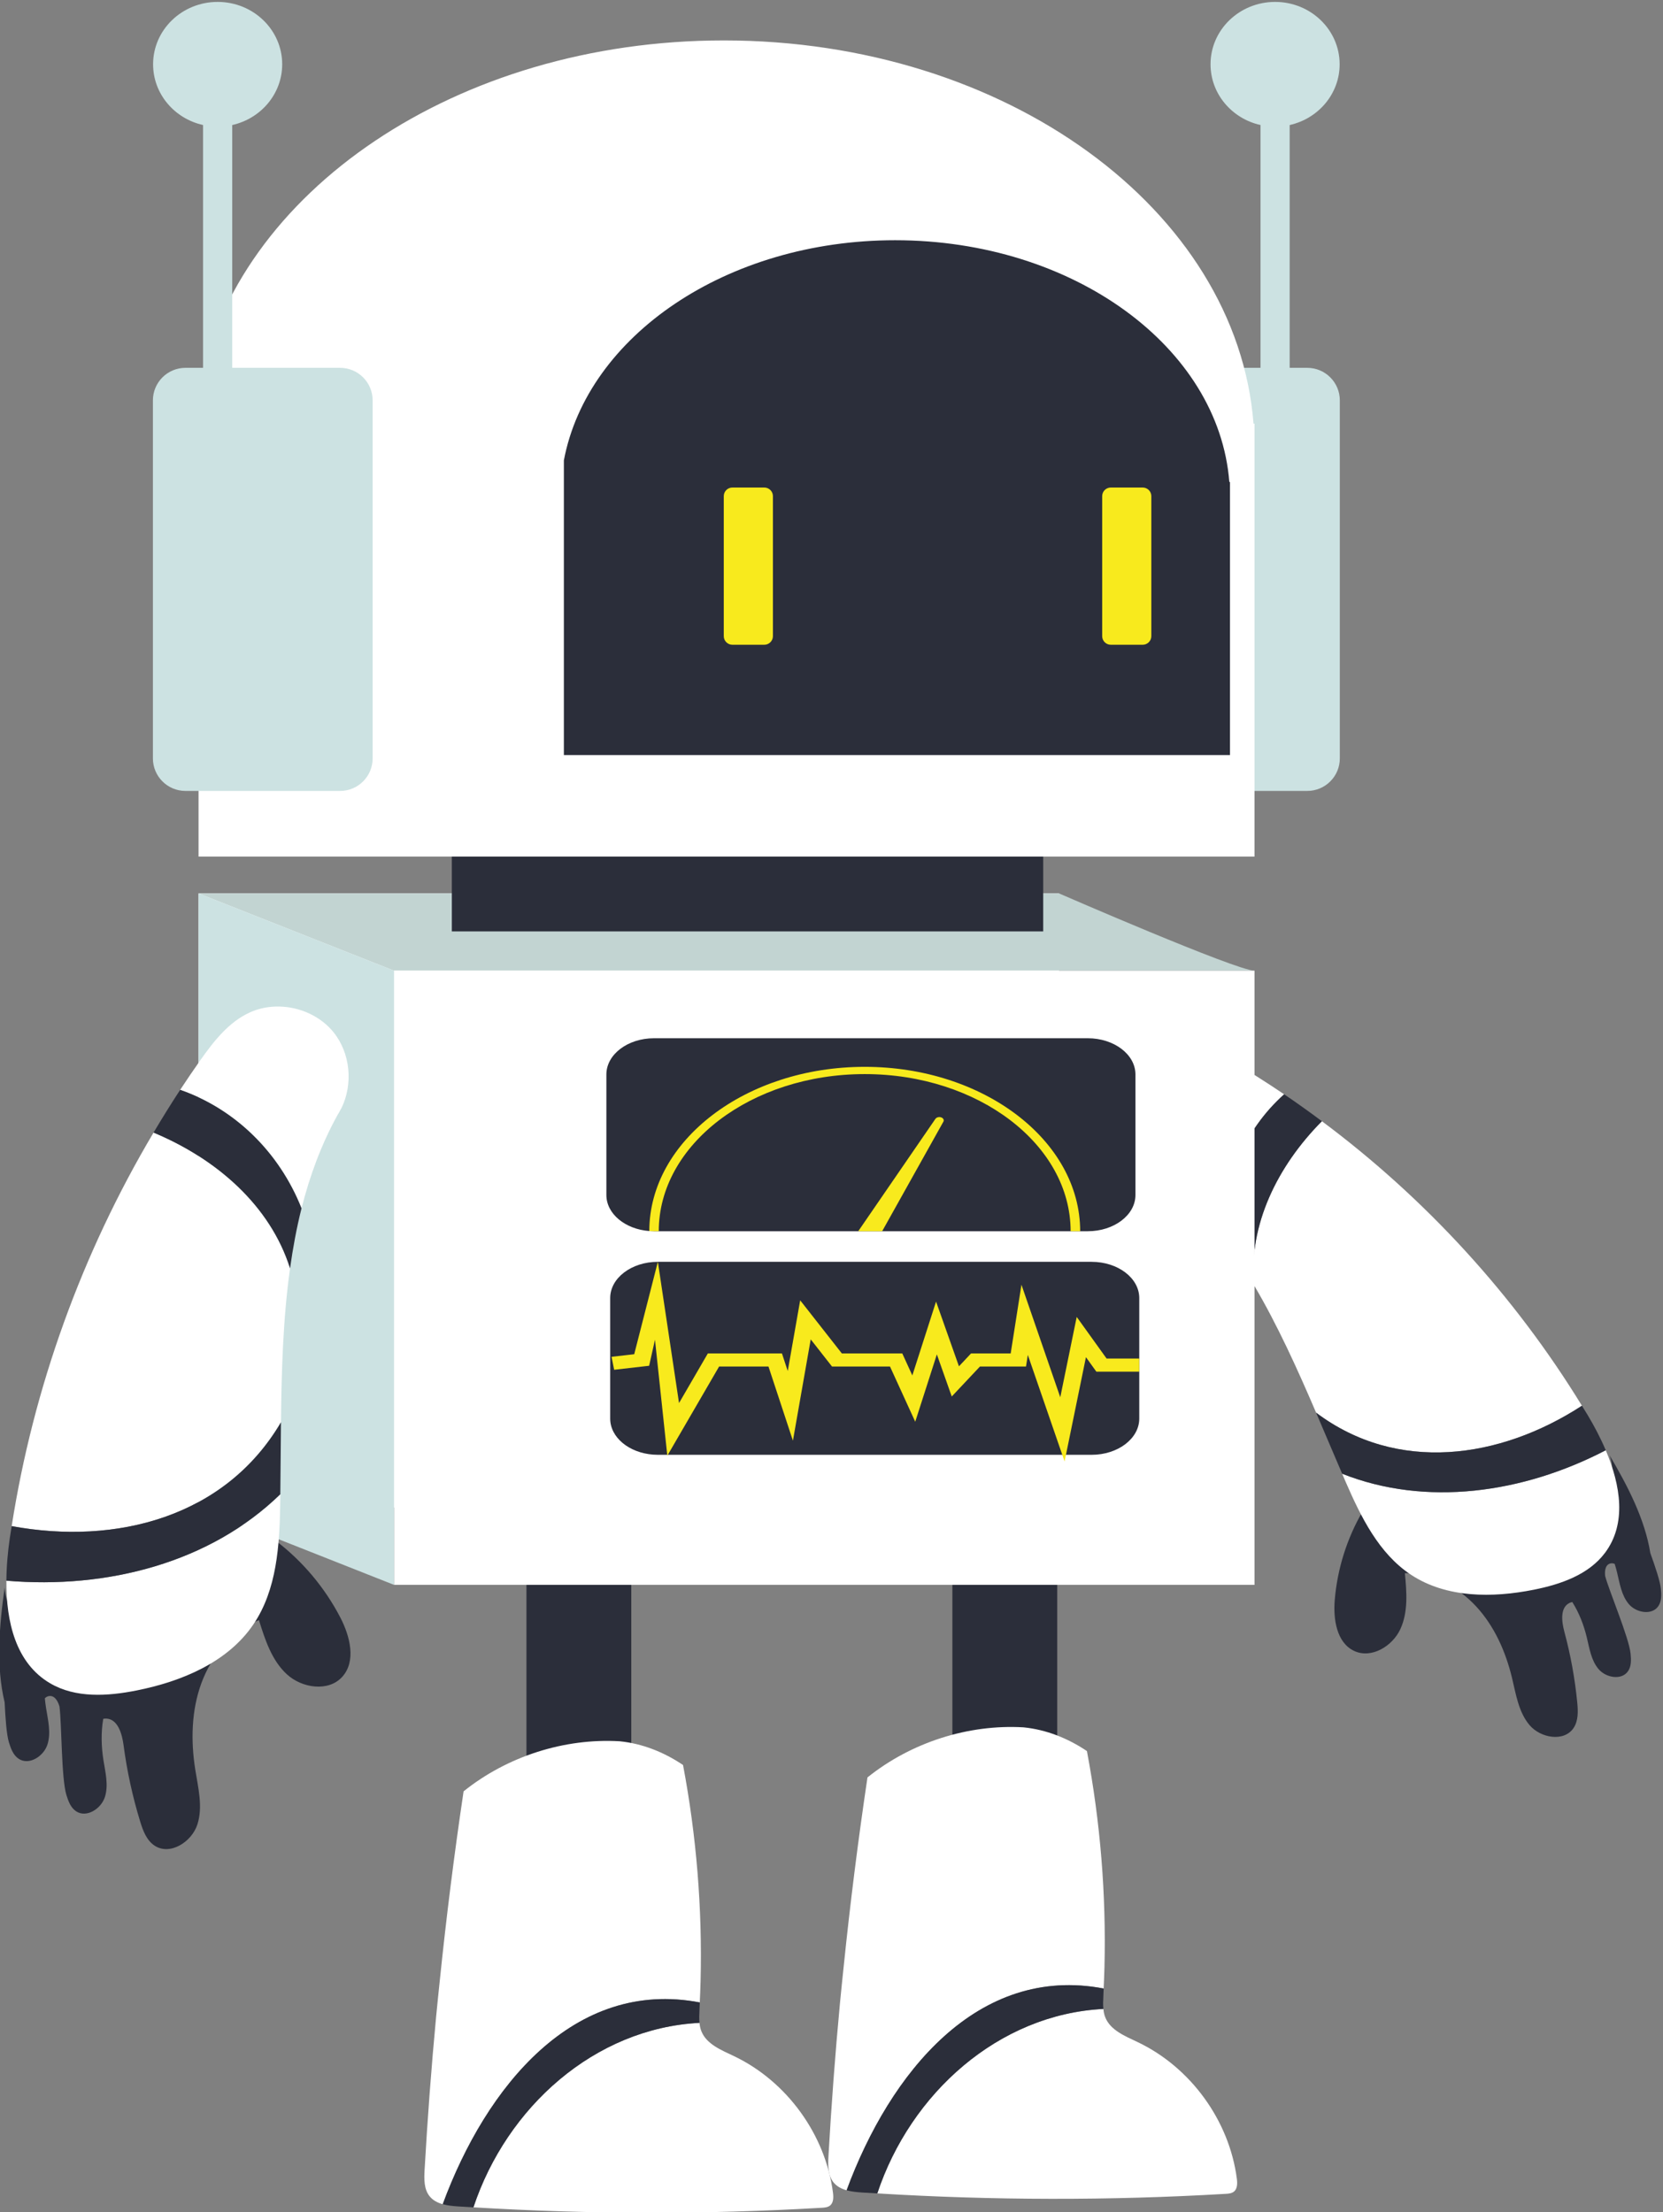 <?xml version="1.0" encoding="UTF-8" standalone="no"?>
<!-- Created with Inkscape (http://www.inkscape.org/) -->

<svg
   xmlns:dc="http://purl.org/dc/elements/1.1/"
   xmlns:cc="http://creativecommons.org/ns#"
   xmlns:rdf="http://www.w3.org/1999/02/22-rdf-syntax-ns#"
   xmlns:svg="http://www.w3.org/2000/svg"
   xmlns="http://www.w3.org/2000/svg"
   xmlns:sodipodi="http://sodipodi.sourceforge.net/DTD/sodipodi-0.dtd"
   xmlns:inkscape="http://www.inkscape.org/namespaces/inkscape"
   width="25.155mm"
   height="33.47mm"
   viewBox="0 0 25.155 33.47"
   version="1.1"
   id="svg1129"
   inkscape:version="0.92.3 (2405546, 2018-03-11)"
   sodipodi:docname="RoboTransparent.svg">
  <rect x="0" y="0" width="25.155" height="33.47" fill="#808080" stroke="none"/>
  <defs
     id="defs1123" />
  <sodipodi:namedview
     id="base"
     pagecolor="#ffffff"
     bordercolor="#666666"
     borderopacity="1.0"
     inkscape:pageopacity="0.0"
     inkscape:pageshadow="2"
     inkscape:zoom="0.35"
     inkscape:cx="-476.7489"
     inkscape:cy="-242.46443"
     inkscape:document-units="mm"
     inkscape:current-layer="svg1129"
     showgrid="false"
     inkscape:window-width="1920"
     inkscape:window-height="1017"
     inkscape:window-x="1912"
     inkscape:window-y="-8"
     inkscape:window-maximized="1"
     fit-margin-top="0"
     fit-margin-left="0"
     fit-margin-right="0"
     fit-margin-bottom="0" />
  <g
     transform="matrix(0.026,0,0,-0.026,-16.787,45.434)"
     inkscape:label="Robot"
     id="g915">
    <g
       transform="scale(0.1)"
       id="g917">
      <path
         inkscape:connector-curvature="0"
         id="path923"
         style="fill:#ffffff;fill-opacity:1;fill-rule:nonzero;stroke:none"
         d="M 7611.71,8701.9 H 12617.93 v 3573.9 H 7611.71 V 8701.9" />
      <path
         inkscape:connector-curvature="0"
         id="path925"
         style="fill:#2b2e3a;fill-opacity:1;fill-rule:nonzero;stroke:none"
         d="M 12607.3,8503.7 V 6921.6 h -609.99 v 1658.3 l 609.99,-76.2" />
      <path
         inkscape:connector-curvature="0"
         id="path927"
         style="fill:#cce2e2;fill-opacity:1;fill-rule:nonzero;stroke:none"
         d="m 13162.36,15334.2 h 627.53 v 1412.9 c -166.54,37.2 -290.68,181.3 -290.68,353.5 0,200.4 168.13,362.9 375.52,362.9 207.43,0 375.55,-162.5 375.55,-362.9 0,-172.2 -124.16,-316.3 -290.68,-353.5 v -1412.9 h 102.35 c 104.59,0 189.37,-84.8 189.37,-189.4 v -2083.2 c 0,-104.6 -84.78,-189.4 -189.37,-189.4 h -899.59 c -104.56,0 -189.36,84.8 -189.36,189.4 v 2083.2 c 0,104.6 84.8,189.4 189.36,189.4" />
      <path
         inkscape:connector-curvature="0"
         id="path929"
         style="fill:#c2d4d2;fill-opacity:1;fill-rule:nonzero;stroke:none"
         d="m 13755.12,11826.2 c -104.84,0 -1137.19,449.6 -1137.19,449.6 H 7611.71 l 1137.2,-449.6 H 13755.12" />
      <path
         inkscape:connector-curvature="0"
         id="path931"
         style="fill:#2b2e3a;fill-opacity:1;fill-rule:nonzero;stroke:none"
         d="M 9085.21,12054.9 H 12525.71 v 676.7 H 9085.21 v -676.7" />
      <path
         inkscape:connector-curvature="0"
         id="path933"
         style="fill:#ffffff;fill-opacity:1;fill-rule:nonzero;stroke:none"
         d="m 10667.31,17239.4 c 1642.1,0 2984.59,-985.8 3081.93,-2229.9 l 5.88,-0.2 V 12490 H 7611.71 v 2718.4 c 216.6,1148.7 1502,2031 3055.6,2031" />
      <path
         inkscape:connector-curvature="0"
         id="path935"
         style="fill:#2b2e3a;fill-opacity:1;fill-rule:nonzero;stroke:none"
         d="m 11664.41,16076.7 c 1035.82,0 1882.64,-621.8 1944.05,-1406.6 l 3.7,-0.1 V 13080.9 H 9737.01 v 1714.7 c 136.6,724.5 947.4,1281.1 1927.4,1281.1" />
      <path
         inkscape:connector-curvature="0"
         id="path937"
         style="fill:#f8ea1d;fill-opacity:1;fill-rule:nonzero;stroke:none"
         d="m 10717.31,13722.8 h 185.9 c 27.5,0 50,22.5 50,50 v 814.9 c 0,27.5 -22.5,50 -50,50 h -185.9 c -27.5,0 -50,-22.5 -50,-50 v -814.9 c 0,-27.5 22.5,-50 50,-50" />
      <path
         inkscape:connector-curvature="0"
         id="path939"
         style="fill:#2b2e3a;fill-opacity:1;fill-rule:nonzero;stroke:none"
         d="m 15820.59,9006.2 c 45.14,-118.4 -10.3,-272.8 -116.32,-352.9 -127.85,-96.6 -300.11,-108.9 -459.91,-97.3 -161.56,11.6 -321.62,43.8 -475.16,95.4 -143.04,48.1 -241.88,77.2 -384.91,29 -91.36,-157 -147.28,-334.5 -162.42,-515.5 -9.45,-112.7 10.78,-249.3 113.23,-297.2 99.81,-46.6 222.45,27.2 268.52,127.3 46.07,100.1 36.64,215.7 26.27,325.4 156.84,0.8 307.73,-78.1 414.3,-193.2 106.56,-115.1 172.01,-263.4 208.85,-415.9 23.23,-96.1 38.17,-199.7 102.09,-275.1 63.92,-75.4 199.85,-99.3 255.49,-17.7 29.29,43 26.94,99.5 21.85,151.2 -13.58,138.3 -38.61,275.5 -74.77,409.7 -16.11,59.8 -25.7,140.7 30.02,167.8 5.23,2.5 10.66,4.1 16.16,5.1 39.51,-62.6 66.77,-133.2 84.22,-205.4 15.6,-64.6 25.63,-134.2 68.57,-184.8 42.93,-50.7 134.23,-66.7 171.59,-11.9 19.68,28.9 18.1,66.8 14.68,101.6 -9.12,92.9 -123.67,361.6 -147.97,451.8 -4.12,34.7 3.26,70.3 35,74 7.35,0.9 14.17,-0.6 20.57,-3.4 5.03,-16.3 9.65,-32.7 13.65,-49.2 15.6,-64.5 25.63,-134.1 68.56,-184.8 42.94,-50.6 134.22,-66.7 171.6,-11.8 19.68,28.9 18.1,66.8 14.68,101.5 -4.23,43.1 -31.15,124 -61.19,207.3 -31.23,196 -131.19,390.6 -237.25,569" />
      <path
         inkscape:connector-curvature="0"
         id="path941"
         style="fill:#ffffff;fill-opacity:1;fill-rule:nonzero;stroke:none"
         d="m 13927.39,11106.9 c -52.09,35.3 -104.65,69.8 -157.86,103.3 -106.77,67.3 -221.93,133.1 -348.09,136.5 -164.77,4.6 -325.35,-112.3 -371.69,-270.5 -40.42,-138 9.35,-296.4 116.41,-391.1 7.63,-5.8 15.32,-11.5 22.84,-17.4 l -12.97,9.3 c 7.42,-6.1 15.09,-11.9 23.02,-17.4 141.68,-112.4 263.67,-244.2 371.76,-388.8 -5.2,324.7 125.13,629.3 356.58,836.1" />
      <path
         inkscape:connector-curvature="0"
         id="path943"
         style="fill:#ffffff;fill-opacity:1;fill-rule:nonzero;stroke:none"
         d="m 15659.88,9294.7 c -392.86,641.4 -909.8,1206.1 -1512.84,1655.6 -258.55,-260.5 -427.11,-603.2 -395.52,-953.3 138.01,-234 252.67,-488.2 361.87,-742.7 471.86,-354.7 1068.87,-270.3 1546.49,40.4" />
      <path
         inkscape:connector-curvature="0"
         id="path945"
         style="fill:#ffffff;fill-opacity:1;fill-rule:nonzero;stroke:none"
         d="m 14264.99,8899 c 6.33,-14.7 12.62,-29.7 18.99,-44.3 89.65,-206.4 194.32,-420.8 382.45,-544.3 205.64,-135 472.72,-134.5 713.93,-86.3 155.63,31.1 317.93,87 413.29,213.9 127.6,169.7 91.69,393.1 4.81,597.6 -482.76,-251.3 -1046.52,-329.7 -1533.47,-136.6" />
      <path
         inkscape:connector-curvature="0"
         id="path947"
         style="fill:#2b2e3a;fill-opacity:1;fill-rule:nonzero;stroke:none"
         d="m 15693.65,9239.8 c -11.03,18.4 -22.53,36.6 -33.77,54.9 -477.62,-310.7 -1074.63,-395.1 -1546.49,-40.4 51.1,-119.1 101.09,-238 151.6,-355.3 486.95,-193.1 1050.71,-114.7 1533.47,136.6 -30.33,71.4 -66.77,140.5 -104.81,204.2" />
      <path
         inkscape:connector-curvature="0"
         id="path949"
         style="fill:#2b2e3a;fill-opacity:1;fill-rule:nonzero;stroke:none"
         d="m 14147.04,10950.3 c -72.1,53.8 -145.15,106.3 -219.65,156.6 -231.45,-206.8 -361.78,-511.4 -356.58,-836.1 64.98,-87 124.66,-178.8 180.71,-273.8 -31.59,350.1 136.97,692.8 395.52,953.3" />
      <path
         inkscape:connector-curvature="0"
         id="path951"
         style="fill:#f8ea1d;fill-opacity:1;fill-rule:nonzero;stroke:none"
         d="m 12918.79,13722.8 h 185.92 c 27.5,0 50,22.5 50,50 v 814.9 c 0,27.5 -22.5,50 -50,50 h -185.92 c -27.49,0 -49.99,-22.5 -49.99,-50 v -814.9 c 0,-27.5 22.5,-50 49.99,-50" />
      <path
         inkscape:connector-curvature="0"
         id="path953"
         style="fill:#cce2e2;fill-opacity:1;fill-rule:nonzero;stroke:none"
         d="m 8435.11,15334.2 h -627.5 v 1412.9 c 166.5,37.2 290.7,181.3 290.7,353.5 0,200.4 -168.2,362.9 -375.6,362.9 -207.4,0 -375.5,-162.5 -375.5,-362.9 0,-172.2 124.1,-316.3 290.7,-353.5 v -1412.9 h -102.4 c -104.6,0 -189.4,-84.8 -189.4,-189.4 v -2083.2 c 0,-104.6 84.8,-189.4 189.4,-189.4 h 899.6 c 104.6,0 189.4,84.8 189.4,189.4 v 2083.2 c 0,104.6 -84.8,189.4 -189.4,189.4" />
      <path
         inkscape:connector-curvature="0"
         id="path955"
         style="fill:#ffffff;fill-opacity:1;fill-rule:nonzero;stroke:none"
         d="m 12875.71,5784.6 c 1.66,-17 4.87,-33.7 11.35,-49.6 30.51,-75.1 115.48,-108.7 188.66,-143.6 307.88,-146.8 532.37,-456.1 576.48,-794.3 3.52,-26.9 4.02,-58.9 -17.25,-75.7 -13.1,-10.4 -30.91,-11.8 -47.55,-12.8 -674.87,-39.6 -1352.09,-38.4 -2026.89,2.6 193.6,582.9 705.4,1042.3 1315.2,1073.4" />
      <path
         inkscape:connector-curvature="0"
         id="path957"
         style="fill:#ffffff;fill-opacity:1;fill-rule:nonzero;stroke:none"
         d="m 11381.91,4729.4 c -30.1,8.3 -57.4,22.3 -76.7,46.6 -33,41.6 -31.8,99.9 -28.8,152.9 16.9,297.7 39.2,595.1 67.1,891.9 6.6,70 14.1,139.8 21.3,209.7 37.8,368.1 84,735.3 138.5,1101.3 255.1,204.9 587.8,310.2 908,291.4 131.9,-13.2 257.46,-63.2 368.72,-138.1 78.09,-413.1 112.34,-834.4 102.08,-1254.6 -1.03,-42.4 -2.89,-84.8 -4.77,-127.1 -731.83,140 -1242.83,-489 -1495.43,-1174" />
      <path
         inkscape:connector-curvature="0"
         id="path959"
         style="fill:#2b2e3a;fill-opacity:1;fill-rule:nonzero;stroke:none"
         d="m 12877.34,5903.4 c -0.63,-14.2 -0.84,-28.4 -1.59,-42.6 -0.7,-13.2 -1.37,-26.6 -1.54,-40 -0.17,-12.2 0.34,-24.3 1.5,-36.2 -609.8,-31.1 -1121.6,-490.5 -1315.2,-1073.4 -29.6,1.8 -59.3,3.2 -88.9,5.2 -29.6,2 -60.9,5 -89.7,13 252.6,685 763.6,1314 1495.43,1174" />
      <path
         inkscape:connector-curvature="0"
         id="path961"
         style="fill:#2b2e3a;fill-opacity:1;fill-rule:nonzero;stroke:none"
         d="M 10129.21,8481.5 V 6899.4 h -609.9 v 1658.3 l 609.9,-76.2" />
      <path
         inkscape:connector-curvature="0"
         id="path963"
         style="fill:#ffffff;fill-opacity:1;fill-rule:nonzero;stroke:none"
         d="m 10526.01,5703.6 c 1.7,-17 4.9,-33.7 11.4,-49.6 30.5,-75.1 115.4,-108.7 188.6,-143.6 307.9,-146.8 532.4,-456.1 576.5,-794.3 3.5,-26.9 4,-58.9 -17.3,-75.7 -13,-10.4 -30.9,-11.8 -47.5,-12.8 -674.9,-39.5 -1352.1,-38.4 -2026.8,2.6 193.5,583 705.3,1042.3 1315.1,1073.4" />
      <path
         inkscape:connector-curvature="0"
         id="path965"
         style="fill:#ffffff;fill-opacity:1;fill-rule:nonzero;stroke:none"
         d="m 9032.21,4648.4 c -30.1,8.4 -57.4,22.3 -76.7,46.6 -33,41.6 -31.8,99.9 -28.8,152.9 16.9,297.7 39.2,595.1 67.1,891.9 6.6,70 14.1,139.8 21.3,209.7 37.8,368.1 84,735.3 138.5,1101.3 255.1,204.9 587.8,310.2 908,291.4 131.9,-13.2 257.5,-63.2 368.7,-138.1 78.1,-413.1 112.4,-834.4 102.1,-1254.6 -1,-42.4 -2.9,-84.8 -4.8,-127.1 -731.8,140 -1242.8,-488.9 -1495.4,-1174" />
      <path
         inkscape:connector-curvature="0"
         id="path967"
         style="fill:#2b2e3a;fill-opacity:1;fill-rule:nonzero;stroke:none"
         d="m 10527.61,5822.4 c -0.6,-14.2 -0.8,-28.4 -1.6,-42.5 -0.6,-13.3 -1.3,-26.7 -1.5,-40.1 -0.2,-12.1 0.3,-24.2 1.5,-36.2 -609.8,-31.1 -1121.6,-490.4 -1315.1,-1073.4 -29.7,1.8 -59.4,3.3 -89,5.2 -29.6,2 -60.9,5 -89.7,13 252.6,685.1 763.6,1314 1495.4,1174" />
      <path
         inkscape:connector-curvature="0"
         id="path969"
         style="fill:#ffffff;fill-opacity:1;fill-rule:nonzero;stroke:none"
         d="M 8748.91,8252.3 H 13755.12 v 3573.9 H 8748.91 V 8252.3" />
      <path
         inkscape:connector-curvature="0"
         id="path971"
         style="fill:#ffffff;fill-opacity:1;fill-rule:nonzero;stroke:none"
         d="m 11749.81,11402.1 h 3.1 c 0.5,0 0.8,0.4 0.8,0.8 v 31.7 c 0,0.5 -0.3,0.9 -0.8,0.9 h -3.1 c -0.5,0 -0.8,-0.4 -0.8,-0.9 v -31.7 c 0,-0.4 0.3,-0.8 0.8,-0.8" />
      <path
         inkscape:connector-curvature="0"
         id="path973"
         style="fill:#cce2e2;fill-opacity:1;fill-rule:nonzero;stroke:none"
         d="m 8748.91,8252.3 -1137.2,449.6 v 3573.9 l 1137.2,-449.6 V 8252.3" />
      <path
         inkscape:connector-curvature="0"
         id="path975"
         style="fill:#2b2e3a;fill-opacity:1;fill-rule:nonzero;stroke:none"
         d="m 6483.81,8237.9 c 4.1,-137.4 124.1,-269.1 263.7,-305.1 168.4,-43.4 346.2,16.1 501.5,94.3 157.1,79.1 304,178 436.4,293.8 123.2,107.9 210.2,178.2 373.6,189.6 157,-119.2 287.1,-273.8 377.8,-448.8 56.4,-109 93.1,-254.3 10.4,-345 -80.5,-88.4 -234.2,-65.6 -322.1,15.5 -87.9,81.1 -126.7,200.9 -162.1,315.2 -157.5,-64.7 -275.8,-206.7 -334.6,-366.5 -58.7,-159.7 -62.4,-335.7 -35.8,-503.9 16.8,-105.9 45.1,-216 12.5,-318.2 -32.6,-102.2 -158.9,-182.9 -248.7,-124.3 -47.3,30.9 -68.5,88.4 -84.9,142.4 -44.1,144.3 -76.3,292.2 -96,441.8 -8.8,66.6 -32.9,151.7 -100,155.5 -6.3,0.4 -12.4,-0.3 -18.4,-1.6 -13.5,-79.2 -11.3,-161.3 1.3,-241 11.3,-71.1 30.3,-145.1 8.4,-213.7 -21.9,-68.7 -106.7,-122.9 -167,-83.5 -31.8,20.7 -46,59.4 -57.1,95.6 -29.6,96.9 -26.9,414 -40.2,514.5 -10.3,36.5 -32.6,69.1 -65.9,59.6 -7.8,-2.2 -14,-6.5 -19.2,-12 1.7,-18.4 3.9,-36.8 6.8,-55 11.3,-71.1 30.3,-145.1 8.4,-213.7 -21.9,-68.7 -106.7,-122.9 -167,-83.5 -31.8,20.8 -46,59.4 -57.1,95.6 -13.7,45 -20.5,137.2 -25.1,233.3 -50.5,209.4 -31.5,446.1 0.4,669.1" />
      <path
         inkscape:connector-curvature="0"
         id="path977"
         style="fill:#ffffff;fill-opacity:1;fill-rule:nonzero;stroke:none"
         d="m 7504.71,11132.7 c 37.5,57 75.8,113.6 115.1,169.4 79,111.9 166.9,225.8 291.9,281.9 163.2,73.3 372.9,23.1 485.3,-116.1 98.1,-121.4 114.3,-300.9 46.5,-440.4 -5.2,-9 -10.6,-17.9 -15.6,-26.9 l 9.1,14.7 c -4.9,-9.2 -10.2,-18.3 -15.8,-27.1 -95.1,-171.8 -162.4,-354.7 -210.4,-544.7 -130.2,327.6 -387.9,578.5 -706.1,689.2" />
      <path
         inkscape:connector-curvature="0"
         id="path979"
         style="fill:#ffffff;fill-opacity:1;fill-rule:nonzero;stroke:none"
         d="m 6524.51,8594.1 c 126.1,806.6 408.6,1588.1 825.4,2290 367.8,-153.2 679.6,-426.3 794,-790.4 -40.7,-291.9 -49.6,-594.5 -52.8,-895.1 -324.9,-552.3 -958.4,-716.7 -1566.6,-604.5" />
      <path
         inkscape:connector-curvature="0"
         id="path981"
         style="fill:#ffffff;fill-opacity:1;fill-rule:nonzero;stroke:none"
         d="m 8087.31,8779.4 c -0.2,-17.4 -0.2,-35.1 -0.5,-52.4 -3.7,-244.2 -19.2,-502.7 -156.2,-704.9 -149.8,-221.1 -417.6,-332 -679.4,-384.3 -169,-33.7 -354.9,-45.4 -503.4,41.9 -198.7,116.9 -255.9,355.8 -254.1,596.9 588.6,-50.5 1186.2,106.1 1593.6,502.8" />
      <path
         inkscape:connector-curvature="0"
         id="path983"
         style="fill:#2b2e3a;fill-opacity:1;fill-rule:nonzero;stroke:none"
         d="m 6513.61,8524.9 c 3.3,23.1 7.3,46.1 10.9,69.2 608.2,-112.2 1241.7,52.2 1566.6,604.5 -1.5,-140.7 -2,-280.7 -3.8,-419.2 -407.4,-396.7 -1005,-553.3 -1593.6,-502.8 0.6,84.2 8.3,168.7 19.9,248.3" />
      <path
         inkscape:connector-curvature="0"
         id="path985"
         style="fill:#2b2e3a;fill-opacity:1;fill-rule:nonzero;stroke:none"
         d="m 7349.91,10884.1 c 49.9,84 101.2,167 154.8,248.6 318.2,-110.7 575.9,-361.6 706.1,-689.2 -28.8,-114.2 -50.3,-231.2 -66.9,-349.8 -114.4,364.1 -426.2,637.2 -794,790.4" />
      <path
         inkscape:connector-curvature="0"
         id="path987"
         style="fill:#2b2e3a;fill-opacity:1;fill-rule:nonzero;stroke:none"
         d="m 9984.31,11222.3 v -701.4 c 0,-109.4 109.3,-199.2 249.6,-209.7 9.1,-0.7 18.3,-1.1 27.7,-1.1 h 2523.43 c 153.04,0 277.3,94.4 277.3,210.8 v 701.4 c 0,116.3 -124.26,210.8 -277.3,210.8 h -2523.43 c -153.4,0 -277.3,-94.5 -277.3,-210.8" />
      <path
         inkscape:connector-curvature="0"
         id="path989"
         style="fill:#f8ea1d;fill-opacity:1;fill-rule:nonzero;stroke:none"
         d="m 11449.51,10310.1 h 139.2 l 356.1,637.2 c 5.5,9.6 0,20.8 -12.5,25.2 -3.5,1.3 -7.2,2 -10.8,2 -9.4,0 -18.3,-3.9 -23,-10.6 l -449,-653.8" />
      <path
         inkscape:connector-curvature="0"
         id="path991"
         style="fill:#f8ea1d;fill-opacity:1;fill-rule:nonzero;stroke:none"
         d="m 11487.41,11266.7 c 691,0 1253.34,-428.9 1253.34,-956.6 h -55.6 c 0,504.4 -537.44,914.4 -1197.74,914.4 -660.8,0 -1198.3,-410 -1198.3,-914.4 h -27.3 c -9.8,0 -18.8,0.6 -27.8,1.2 0.9,527.1 562.8,955.4 1253.4,955.4" />
      <path
         inkscape:connector-curvature="0"
         id="path993"
         style="fill:#2b2e3a;fill-opacity:1;fill-rule:nonzero;stroke:none"
         d="m 10006.51,9921.3 v -701.4 c 0,-109.4 109.3,-199.2 249.6,-209.7 9.1,-0.7 18.3,-1.1 27.7,-1.1 h 2523.43 c 153.1,0 277.33,94.4 277.33,210.8 v 701.4 c 0,116.3 -124.23,210.8 -277.33,210.8 h -2523.43 c -153.4,0 -277.3,-94.5 -277.3,-210.8" />
      <path
         inkscape:connector-curvature="0"
         id="path995"
         style="fill:#f8ea1d;fill-opacity:1;fill-rule:nonzero;stroke:none"
         d="m 12650.08,8970.2 124.25,607.1 60.59,-84.4 h 249.63 v 76.3 h -190.03 l -173.91,242.2 -95.63,-467.5 -225.87,654.8 -62.6,-399.7 h -230.6 l -70.4,-75 -133.2,376.7 -138,-429.8 -58.5,128.1 h -351.6 l -242.4,309.1 -72.3,-411.5 -33.8,102.4 h -431 l -167.7,-288.8 -123.2,821.9 -137.5,-537.7 -131.8,-15.1 15,-75.4 203.6,23.3 34,151.4 71.8,-674.7 301.2,518.8 h 287.3 l 142.2,-431.4 103.5,589.6 124,-158.2 h 337.3 l 146.8,-321.2 125.8,391.9 86.6,-245 164,174.3 h 268 l 10.6,67.6 213.87,-620.1" />
    </g>
  </g>
</svg>
